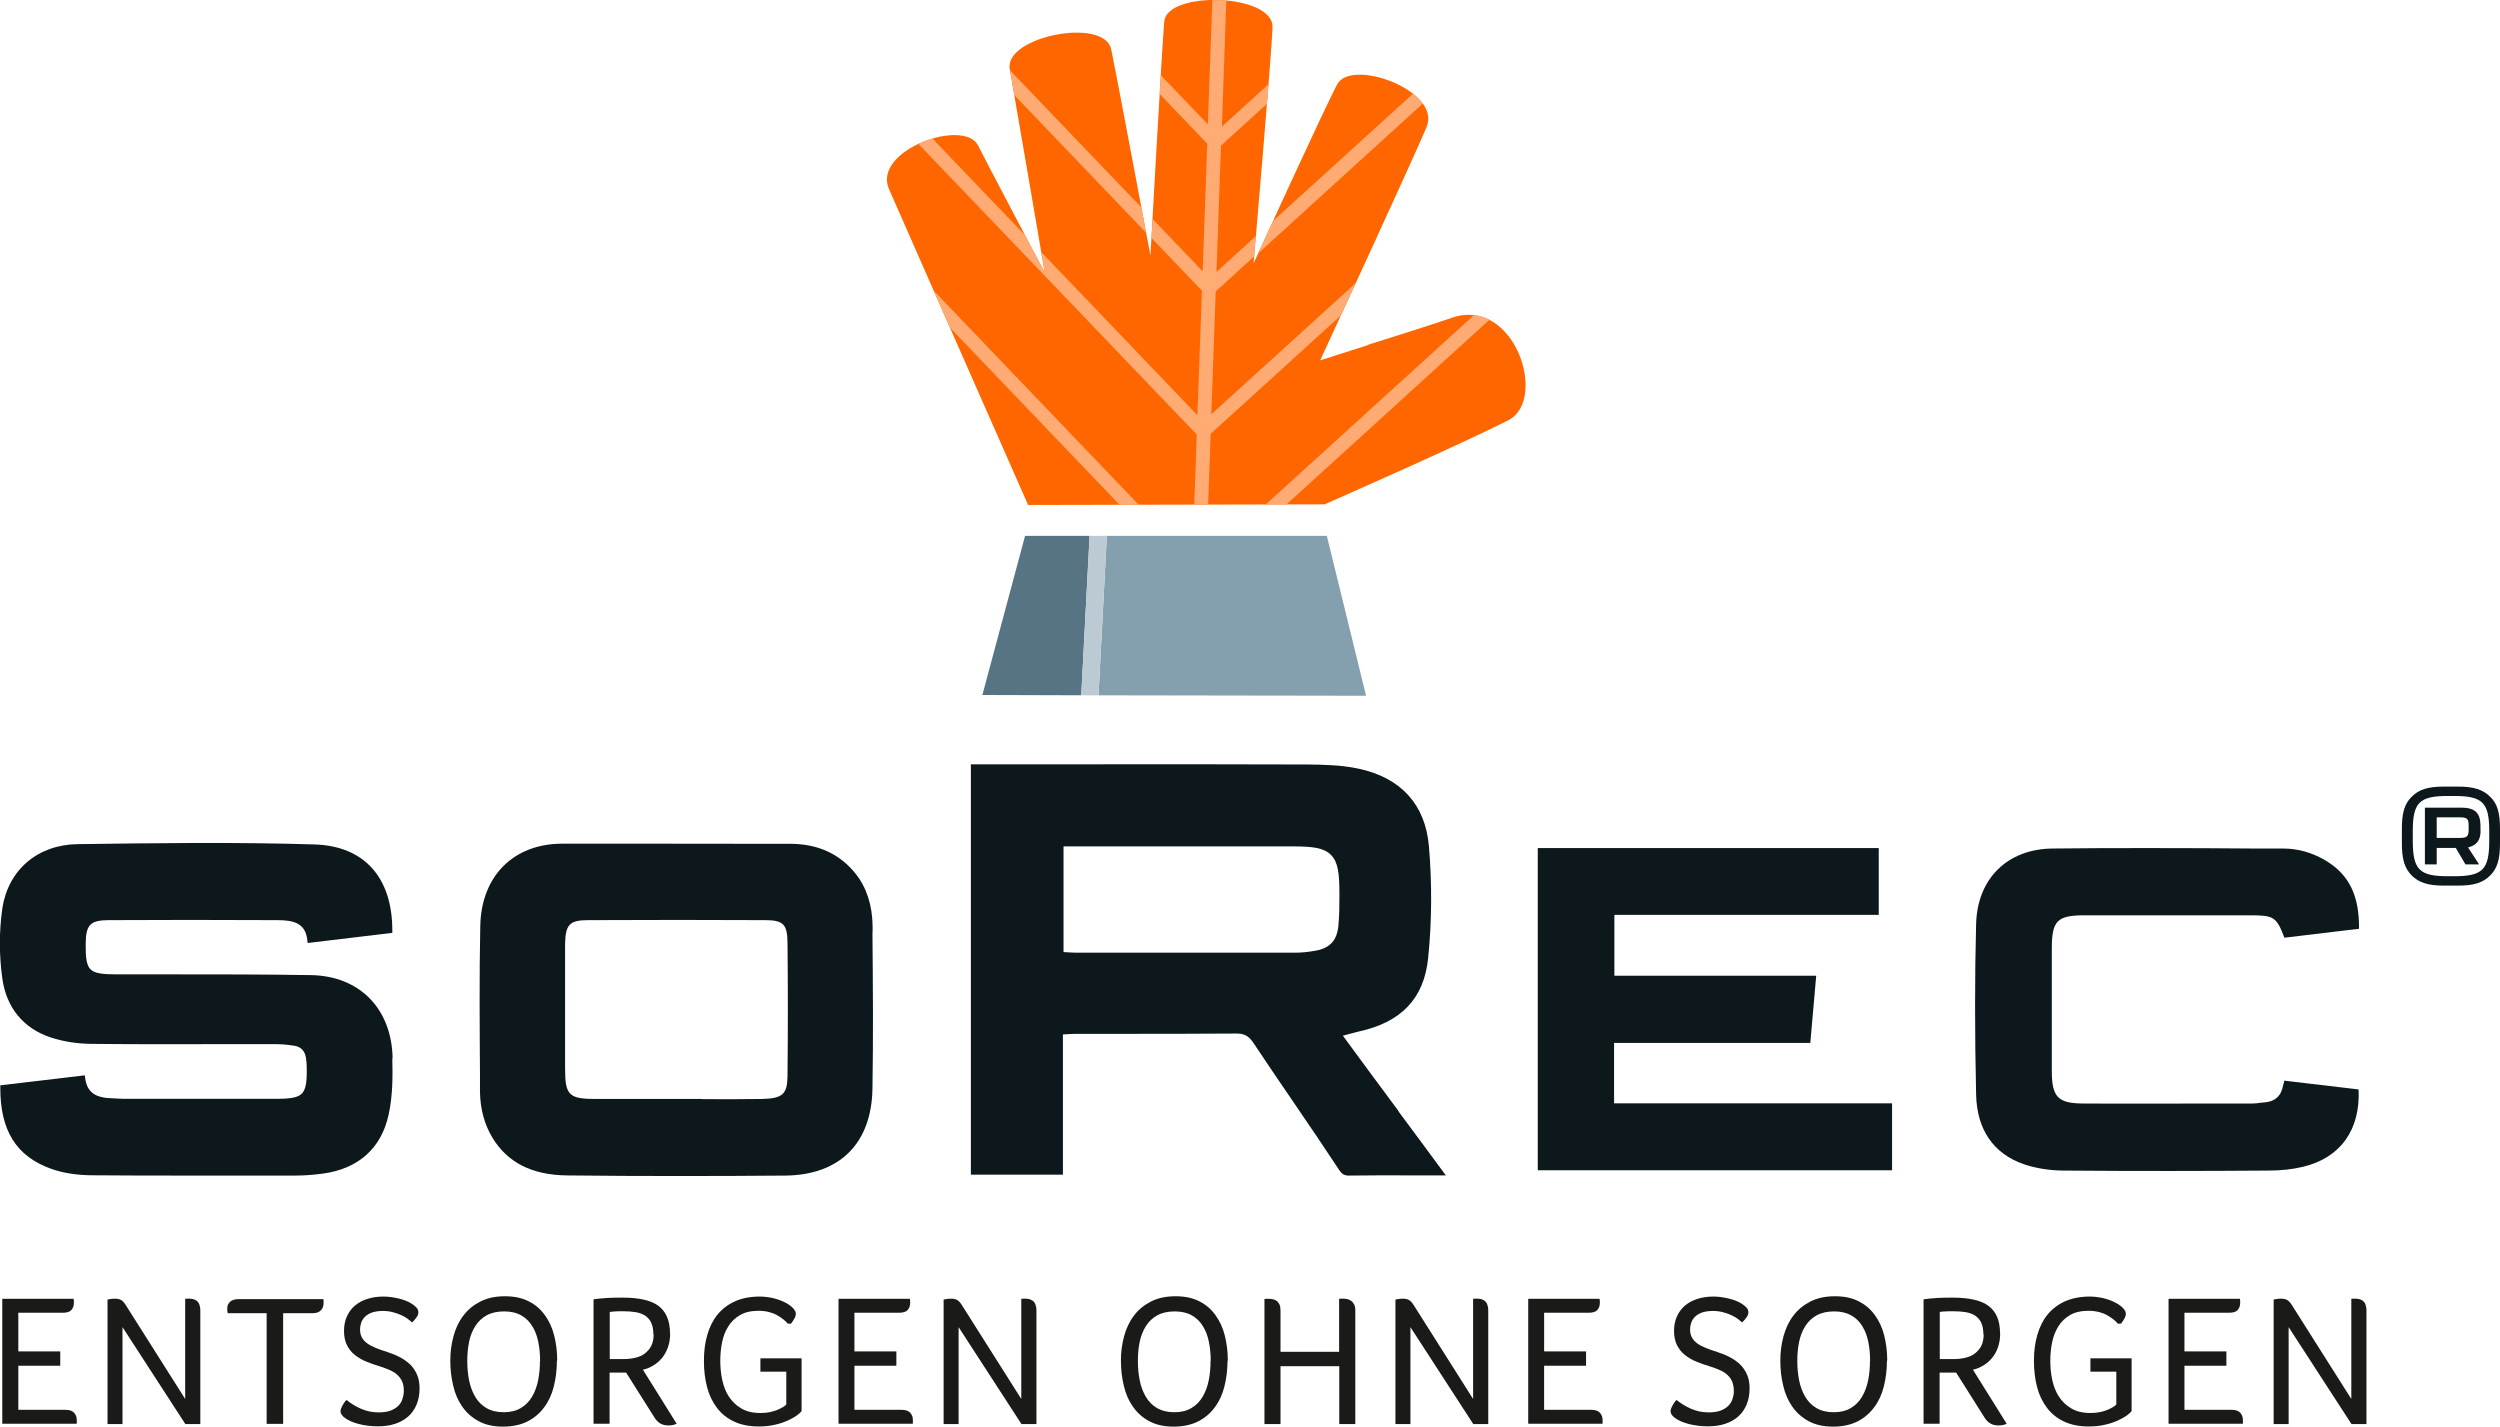 <?xml version="1.0" encoding="UTF-8"?><svg xmlns="http://www.w3.org/2000/svg" viewBox="0 0 165.11 94.22"><g id="a"/><g id="b"><g id="c"><g><path d="M95.89,20.99c-1.61,.55-5.51,1.77-5.51,1.77l-.03,.03-3.16,1.01c.63-1.36,6.25-13.54,7.03-15.42,.99-2.38-4.95-4.56-5.9-2.82-.73,1.33-5.53,11.84-5.53,11.84,0,0,1.22-14.05,1.25-15.62,.04-2.2-6.97-2.42-7.15-.35-.14,1.58-.91,15.45-.91,15.45,0,0-2.29-12.21-2.59-13.62-.47-2.16-7.08-.84-6.7,1.3,.29,1.62,2.31,13.45,2.31,13.45,0,0-3.91-7.41-4.4-8.39-.92-1.86-7,.31-5.89,2.86,.97,2.23,9.19,20.87,9.19,20.87l19.58-.04s9.24-4.06,12.16-5.57c2.58-1.34,.42-8.19-3.77-6.75Z" fill="#f60"/><polygon points="67.7 35.39 64.88 45.9 71.41 45.92 71.96 35.39 67.7 35.39" fill="#567483"/><g><path d="M97.35,20.81l-13.76,12.51h1.37l13.41-12.2c-.32-.16-.66-.27-1.02-.31Z" fill="#ffab73"/><path d="M93.97,6.84c-.17-.23-.39-.45-.65-.65l-9.23,8.39c-.4,.88-.75,1.63-.98,2.14l10.86-9.88Z" fill="#ffab73"/><path d="M83.68,6.89c.04-.46,.07-.91,.11-1.34l-3.09,2.81L80.99,.04c-.3-.03-.61-.04-.92-.04l-.3,8.21-3.11-3.25c-.02,.4-.05,.82-.07,1.25l3.14,3.28-.3,8.43-3.31-3.46c-.03,.48-.05,.9-.07,1.26l3.33,3.48-.3,8.22-10.31-10.77c.14,.83,.23,1.35,.23,1.35,0,0-.57-1.08-1.3-2.46l-6.12-6.39c-.32,.09-.63,.21-.93,.35l18.39,19.2-.17,4.62h.92l.17-4.67,8.59-7.81c.3-.65,.63-1.38,.98-2.14l-9.53,8.66,.29-8.11,2.53-2.31c.03-.31,.07-.77,.12-1.35l-2.6,2.37,.3-8.34,3.03-2.76Z" fill="#ffab73"/><path d="M75.39,13.71l-8.68-9.06c.06,.31,.16,.88,.28,1.63l8.7,9.09c-.09-.47-.19-1.04-.31-1.65Z" fill="#ffab73"/><path d="M75.21,33.34l-13.54-14.14c.35,.8,.72,1.63,1.09,2.46l11.18,11.68h1.27Z" fill="#ffab73"/></g><polygon points="87.63 35.39 73.1 35.39 72.55 45.92 71.41 45.92 71.41 45.92 90.22 45.95 87.63 35.39" fill="#84a0af"/><polygon points="71.96 35.39 71.41 45.92 72.55 45.92 73.1 35.39 71.96 35.39" fill="#bccbd3"/><g><path d="M1.21,89.25H3.98v.95H1.21v2.91h3.1c.27,0,.46,.06,.58,.19,.12,.13,.18,.29,.18,.47,0,.03,0,.06,0,.09,0,.03,0,.06,0,.08v.09H.15v-8.25H4.86s.02,.09,.02,.13v.13c0,.19-.05,.35-.16,.47-.11,.13-.3,.19-.59,.19H1.21v2.54Z" fill="#1a1a18"/><path d="M12.23,92.4v-6.62s.05,0,.09-.01c.02,0,.05,0,.09,0,.04,0,.08,0,.12,0,.07,0,.15,.01,.23,.03,.08,.02,.16,.06,.23,.11s.13,.13,.17,.23,.07,.24,.07,.4v7.51h-.99l-4.15-6.4v6.4h-.99v-8.22s.12-.03,.21-.04c.09-.01,.18-.02,.27-.02,.18,0,.32,.03,.42,.09,.1,.06,.2,.17,.29,.31l3.95,6.24Z" fill="#1a1a18"/><path d="M17.63,86.73h-2.59s-.02-.08-.02-.11-.01-.07-.01-.11v-.12c0-.16,.06-.29,.18-.41,.12-.12,.31-.18,.56-.18h5.61s0,.08,.01,.11c0,.03,0,.06,0,.09,0,.03,0,.06,0,.08,0,.18-.06,.33-.18,.46s-.31,.19-.56,.19h-1.93v7.31h-1.09v-7.31Z" fill="#1a1a18"/><path d="M22.91,92.48c.26,.21,.57,.4,.93,.56s.75,.24,1.17,.24c.32,0,.58-.04,.79-.12,.21-.08,.38-.19,.51-.32,.13-.13,.22-.28,.27-.45s.09-.34,.09-.52c0-.23-.03-.43-.1-.6-.07-.17-.17-.32-.31-.45-.13-.13-.3-.24-.51-.33-.2-.09-.44-.18-.7-.26-.3-.09-.59-.19-.87-.31-.28-.11-.52-.26-.74-.43-.22-.17-.39-.39-.52-.64-.13-.25-.2-.57-.2-.95s.07-.7,.2-.98,.31-.52,.54-.71c.23-.19,.5-.33,.82-.43s.66-.15,1.04-.15c.3,0,.62,.04,.97,.12s.64,.19,.88,.34c.13,.08,.24,.17,.33,.26,.09,.1,.13,.2,.13,.33,0,.1-.04,.21-.12,.32-.08,.11-.17,.23-.29,.34-.07-.06-.15-.13-.27-.22-.11-.09-.25-.17-.42-.25s-.35-.15-.56-.2c-.21-.06-.43-.09-.68-.09-.29,0-.52,.04-.71,.1-.19,.07-.35,.16-.46,.27-.12,.11-.2,.24-.26,.39-.05,.15-.08,.31-.08,.46,0,.21,.04,.38,.12,.53s.2,.28,.35,.39,.34,.21,.56,.3c.22,.09,.47,.18,.76,.27,.28,.09,.56,.2,.81,.33,.26,.13,.48,.29,.68,.47s.35,.41,.47,.67c.12,.26,.18,.57,.18,.93,0,.41-.07,.77-.2,1.08-.13,.31-.32,.58-.56,.79-.24,.21-.53,.37-.87,.48-.34,.11-.71,.16-1.12,.16-.45,0-.86-.05-1.25-.15s-.69-.23-.91-.39c-.2-.14-.31-.29-.31-.46,0-.09,.04-.21,.11-.34,.07-.14,.16-.27,.26-.39Z" fill="#1a1a18"/><path d="M36.78,89.87c0,.59-.07,1.15-.2,1.68s-.34,.99-.63,1.38c-.28,.39-.65,.71-1.1,.94-.45,.23-.99,.35-1.63,.35s-1.16-.12-1.61-.36-.8-.56-1.08-.96c-.28-.4-.48-.86-.6-1.39-.13-.53-.19-1.07-.19-1.64s.07-1.11,.21-1.62,.35-.97,.65-1.36c.29-.39,.67-.7,1.12-.93s.99-.35,1.62-.35,1.13,.11,1.57,.33c.44,.22,.79,.52,1.07,.91,.28,.38,.49,.83,.62,1.35,.13,.52,.2,1.07,.2,1.65Zm-1.11,.01c0-.44-.04-.86-.12-1.26-.08-.39-.21-.74-.4-1.04-.18-.3-.43-.54-.73-.71s-.68-.26-1.12-.26c-.46,0-.85,.09-1.16,.26-.31,.17-.56,.41-.75,.71-.19,.3-.33,.65-.41,1.04-.08,.39-.12,.81-.12,1.26s.04,.87,.12,1.28c.08,.41,.22,.77,.4,1.08s.43,.57,.74,.75,.69,.28,1.14,.28,.83-.09,1.14-.28c.31-.18,.56-.44,.74-.75,.19-.32,.32-.68,.4-1.08,.08-.41,.12-.83,.12-1.28Z" fill="#1a1a18"/><path d="M44.26,88.06c0,.35-.05,.65-.15,.93-.1,.27-.23,.51-.39,.7s-.35,.36-.57,.49-.45,.23-.69,.28l2.23,3.57c-.08,.04-.18,.07-.28,.09-.11,.02-.2,.02-.29,.02-.37,0-.66-.16-.87-.48l-1.9-3.01h-1.09v3.38h-1.06v-8.22c.29-.04,.61-.07,.95-.09,.34-.02,.66-.02,.97-.02,1.11,0,1.92,.19,2.4,.57s.73,.98,.73,1.78Zm-1.11,.06c0-.31-.05-.56-.14-.76-.09-.2-.23-.35-.4-.47-.18-.11-.39-.19-.63-.23-.25-.04-.52-.06-.82-.06-.2,0-.37,0-.51,.01s-.28,.02-.4,.04h.02v3.11h.88c.3,0,.57-.03,.82-.09,.24-.06,.46-.15,.63-.29s.32-.3,.42-.51c.1-.21,.15-.46,.15-.76Z" fill="#1a1a18"/><path d="M50.23,93.32c.24,0,.45-.02,.63-.06,.19-.04,.35-.09,.49-.15,.14-.06,.26-.12,.36-.18,.1-.06,.17-.12,.22-.17v-2.17h-1.71v-.88h2.72v3.49c-.06,.07-.16,.17-.31,.28-.15,.11-.35,.22-.59,.33-.24,.11-.52,.21-.84,.28-.32,.08-.69,.12-1.09,.12-.63,0-1.17-.11-1.62-.32-.46-.21-.83-.51-1.13-.9-.3-.39-.52-.84-.66-1.37-.14-.53-.21-1.11-.21-1.74s.07-1.19,.22-1.71,.37-.97,.67-1.34c.3-.37,.69-.67,1.15-.88s1.02-.32,1.65-.32c.29,0,.58,.04,.87,.1,.28,.07,.54,.16,.76,.27,.22,.11,.4,.23,.54,.37,.14,.14,.21,.27,.21,.39,0,.1-.03,.21-.1,.33-.07,.12-.14,.23-.22,.33h-.21c-.07-.09-.17-.18-.29-.28-.12-.1-.26-.19-.42-.28-.16-.09-.34-.16-.54-.21-.2-.05-.42-.08-.67-.08-.5,0-.91,.09-1.23,.28-.33,.19-.59,.44-.78,.75-.2,.31-.33,.66-.41,1.05-.08,.39-.12,.8-.12,1.22s.04,.86,.13,1.27c.09,.41,.23,.78,.44,1.1,.21,.32,.48,.58,.82,.78,.34,.2,.76,.3,1.26,.3Z" fill="#1a1a18"/><path d="M56.43,89.25h2.77v.95h-2.77v2.91h3.1c.27,0,.46,.06,.58,.19,.12,.13,.18,.29,.18,.47,0,.03,0,.06,0,.09,0,.03,0,.06,0,.08v.09h-4.91v-8.25h4.71s.02,.09,.02,.13v.13c0,.19-.05,.35-.16,.47-.11,.13-.3,.19-.59,.19h-2.93v2.54Z" fill="#1a1a18"/><path d="M67.45,92.4v-6.62s.05,0,.09-.01c.02,0,.05,0,.09,0,.04,0,.08,0,.12,0,.07,0,.15,.01,.23,.03,.08,.02,.16,.06,.23,.11s.13,.13,.17,.23,.07,.24,.07,.4v7.51h-.99l-4.15-6.4v6.4h-.99v-8.22s.12-.03,.21-.04c.09-.01,.18-.02,.27-.02,.18,0,.32,.03,.42,.09,.1,.06,.2,.17,.29,.31l3.95,6.24Z" fill="#1a1a18"/><path d="M81.07,89.87c0,.59-.07,1.15-.2,1.68s-.34,.99-.63,1.38c-.28,.39-.65,.71-1.1,.94-.45,.23-.99,.35-1.63,.35s-1.16-.12-1.61-.36-.8-.56-1.08-.96c-.28-.4-.48-.86-.6-1.39-.13-.53-.19-1.07-.19-1.64s.07-1.11,.21-1.62,.35-.97,.65-1.36c.29-.39,.67-.7,1.12-.93s.99-.35,1.62-.35,1.13,.11,1.57,.33c.44,.22,.79,.52,1.07,.91s.49,.83,.62,1.35,.2,1.07,.2,1.65Zm-1.11,.01c0-.44-.04-.86-.12-1.26s-.21-.74-.4-1.04c-.18-.3-.43-.54-.73-.71-.3-.17-.68-.26-1.12-.26-.46,0-.85,.09-1.16,.26-.31,.17-.56,.41-.75,.71-.19,.3-.33,.65-.41,1.04-.08,.39-.12,.81-.12,1.26s.04,.87,.12,1.28c.08,.41,.22,.77,.4,1.08s.43,.57,.74,.75,.69,.28,1.14,.28,.83-.09,1.14-.28c.31-.18,.56-.44,.74-.75,.19-.32,.32-.68,.4-1.08s.12-.83,.12-1.28Z" fill="#1a1a18"/><path d="M84.56,89.28h3.88v-3.5s.07,0,.1-.01c.03,0,.07,0,.1,0,.03,0,.07,0,.11,0,.07,0,.15,.01,.24,.03,.09,.02,.17,.06,.24,.11,.08,.05,.14,.13,.2,.23,.05,.1,.08,.24,.08,.4v7.51h-1.06v-3.82h-3.88v3.82h-1.06v-8.26s.07,0,.1-.01c.03,0,.07,0,.1,0,.03,0,.07,0,.11,0,.08,0,.17,.01,.26,.03,.09,.02,.17,.06,.24,.11s.13,.13,.18,.23,.07,.24,.07,.4v2.75Z" fill="#1a1a18"/><path d="M97.29,92.4v-6.62s.05,0,.09-.01c.02,0,.05,0,.09,0,.04,0,.08,0,.12,0,.07,0,.15,.01,.23,.03,.08,.02,.16,.06,.23,.11s.13,.13,.17,.23,.07,.24,.07,.4v7.51h-.99l-4.15-6.4v6.4h-.99v-8.22s.12-.03,.21-.04c.09-.01,.18-.02,.27-.02,.18,0,.32,.03,.42,.09,.1,.06,.2,.17,.29,.31l3.95,6.24Z" fill="#1a1a18"/><path d="M101.98,89.25h2.77v.95h-2.77v2.91h3.1c.27,0,.46,.06,.58,.19,.12,.13,.18,.29,.18,.47,0,.03,0,.06,0,.09,0,.03,0,.06,0,.08v.09h-4.91v-8.25h4.71s.02,.09,.02,.13v.13c0,.19-.05,.35-.16,.47-.11,.13-.3,.19-.59,.19h-2.93v2.54Z" fill="#1a1a18"/><path d="M110.75,92.48c.26,.21,.57,.4,.93,.56s.75,.24,1.17,.24c.32,0,.58-.04,.79-.12,.21-.08,.38-.19,.51-.32,.13-.13,.22-.28,.27-.45,.06-.17,.09-.34,.09-.52,0-.23-.04-.43-.1-.6-.07-.17-.17-.32-.31-.45-.13-.13-.3-.24-.51-.33-.2-.09-.44-.18-.7-.26-.3-.09-.59-.19-.87-.31-.28-.11-.52-.26-.74-.43-.22-.17-.39-.39-.52-.64s-.2-.57-.2-.95,.07-.7,.2-.98c.13-.28,.31-.52,.54-.71s.5-.33,.82-.43,.66-.15,1.04-.15c.3,0,.62,.04,.97,.12s.64,.19,.88,.34c.13,.08,.24,.17,.33,.26,.09,.1,.13,.2,.13,.33,0,.1-.04,.21-.12,.32-.08,.11-.17,.23-.29,.34-.07-.06-.16-.13-.27-.22-.11-.09-.25-.17-.42-.25s-.35-.15-.56-.2c-.21-.06-.43-.09-.68-.09-.29,0-.52,.04-.71,.1-.19,.07-.35,.16-.46,.27-.12,.11-.2,.24-.26,.39-.05,.15-.08,.31-.08,.46,0,.21,.04,.38,.12,.53,.08,.15,.2,.28,.35,.39s.34,.21,.56,.3,.47,.18,.76,.27c.28,.09,.56,.2,.81,.33,.26,.13,.48,.29,.68,.47,.2,.19,.35,.41,.47,.67s.18,.57,.18,.93c0,.41-.07,.77-.2,1.08-.13,.31-.32,.58-.56,.79-.24,.21-.53,.37-.87,.48-.34,.11-.71,.16-1.12,.16-.45,0-.86-.05-1.25-.15s-.69-.23-.91-.39c-.2-.14-.31-.29-.31-.46,0-.09,.04-.21,.11-.34,.07-.14,.16-.27,.26-.39Z" fill="#1a1a18"/><path d="M124.62,89.87c0,.59-.07,1.15-.2,1.68s-.34,.99-.63,1.38c-.29,.39-.65,.71-1.1,.94s-.99,.35-1.63,.35-1.16-.12-1.61-.36c-.44-.24-.8-.56-1.08-.96-.28-.4-.48-.86-.6-1.39-.13-.53-.19-1.07-.19-1.64s.07-1.11,.21-1.62,.35-.97,.65-1.36c.29-.39,.67-.7,1.12-.93s.99-.35,1.62-.35,1.13,.11,1.57,.33c.43,.22,.79,.52,1.07,.91,.28,.38,.49,.83,.62,1.35,.13,.52,.2,1.07,.2,1.65Zm-1.11,.01c0-.44-.04-.86-.12-1.26-.08-.39-.21-.74-.4-1.04-.18-.3-.43-.54-.73-.71-.31-.17-.68-.26-1.12-.26-.46,0-.85,.09-1.16,.26-.31,.17-.56,.41-.75,.71-.19,.3-.33,.65-.41,1.04-.08,.39-.12,.81-.12,1.26s.04,.87,.12,1.28c.08,.41,.22,.77,.4,1.08s.43,.57,.74,.75c.3,.18,.69,.28,1.14,.28s.83-.09,1.14-.28c.31-.18,.56-.44,.74-.75s.32-.68,.4-1.08c.08-.41,.12-.83,.12-1.28Z" fill="#1a1a18"/><path d="M132.1,88.06c0,.35-.05,.65-.15,.93s-.23,.51-.39,.7-.35,.36-.57,.49c-.22,.13-.45,.23-.69,.28l2.23,3.57c-.08,.04-.17,.07-.28,.09-.11,.02-.2,.02-.29,.02-.37,0-.66-.16-.87-.48l-1.9-3.01h-1.09v3.38h-1.06v-8.22c.29-.04,.61-.07,.95-.09,.34-.02,.66-.02,.97-.02,1.11,0,1.92,.19,2.4,.57,.49,.38,.73,.98,.73,1.78Zm-1.11,.06c0-.31-.05-.56-.14-.76-.09-.2-.23-.35-.4-.47-.17-.11-.39-.19-.63-.23-.25-.04-.52-.06-.82-.06-.2,0-.37,0-.51,.01-.15,0-.28,.02-.4,.04h.02v3.11h.88c.3,0,.57-.03,.82-.09,.24-.06,.46-.15,.63-.29s.32-.3,.42-.51,.15-.46,.15-.76Z" fill="#1a1a18"/><path d="M138.07,93.32c.24,0,.45-.02,.63-.06,.19-.04,.35-.09,.49-.15,.14-.06,.26-.12,.36-.18,.1-.06,.17-.12,.22-.17v-2.17h-1.71v-.88h2.72v3.49c-.06,.07-.16,.17-.31,.28-.15,.11-.35,.22-.59,.33-.24,.11-.52,.21-.84,.28-.32,.08-.69,.12-1.09,.12-.63,0-1.17-.11-1.62-.32-.46-.21-.83-.51-1.13-.9-.3-.39-.52-.84-.66-1.37s-.21-1.11-.21-1.74,.07-1.19,.22-1.71c.15-.52,.37-.97,.67-1.34,.3-.37,.69-.67,1.15-.88,.47-.21,1.02-.32,1.65-.32,.29,0,.58,.04,.87,.1,.28,.07,.54,.16,.76,.27,.22,.11,.4,.23,.54,.37,.14,.14,.21,.27,.21,.39,0,.1-.03,.21-.1,.33-.07,.12-.14,.23-.22,.33h-.21c-.07-.09-.17-.18-.29-.28-.12-.1-.26-.19-.42-.28-.16-.09-.34-.16-.54-.21-.2-.05-.42-.08-.67-.08-.5,0-.91,.09-1.23,.28-.33,.19-.59,.44-.78,.75s-.33,.66-.41,1.05c-.08,.39-.12,.8-.12,1.22s.04,.86,.13,1.27c.09,.41,.23,.78,.44,1.1,.21,.32,.48,.58,.82,.78,.34,.2,.76,.3,1.26,.3Z" fill="#1a1a18"/><path d="M144.27,89.25h2.77v.95h-2.77v2.91h3.1c.27,0,.46,.06,.58,.19,.12,.13,.18,.29,.18,.47,0,.03,0,.06,0,.09,0,.03,0,.06,0,.08v.09h-4.91v-8.25h4.71s.02,.09,.02,.13v.13c0,.19-.05,.35-.16,.47-.11,.13-.3,.19-.59,.19h-2.93v2.54Z" fill="#1a1a18"/><path d="M155.29,92.4v-6.62s.05,0,.09-.01c.02,0,.05,0,.09,0,.04,0,.08,0,.12,0,.07,0,.15,.01,.23,.03,.08,.02,.16,.06,.23,.11s.13,.13,.17,.23,.07,.24,.07,.4v7.51h-.99l-4.15-6.4v6.4h-.99v-8.22s.12-.03,.21-.04c.09-.01,.18-.02,.27-.02,.18,0,.32,.03,.42,.09,.1,.06,.2,.17,.29,.31l3.95,6.24Z" fill="#1a1a18"/></g><g><path d="M25.93,69.89c-.06-3.28-2.19-5.44-5.4-5.49-3.09-.05-6.23-.05-9.27-.05-1.2,0-2.41,0-3.61,0-.86,0-1.41-.06-1.68-.34-.27-.28-.32-.82-.31-1.67,.01-1.27,.3-1.56,1.5-1.57,3.44-.02,7.09-.02,11.16,0,1.14,0,1.87,.23,1.98,1.35l.02,.16,5.59-.67v-.14c.01-3.52-1.86-5.6-5.14-5.7-5.21-.16-10.51-.09-15.63-.02-2.67,.03-4.62,1.72-4.99,4.28-.21,1.46-.21,3.04,0,4.57,.26,1.94,1.4,3.33,3.21,3.92,.82,.27,1.73,.41,2.63,.42,2.72,.03,5.49,.03,8.17,.02,1.36,0,2.72,0,4.08,0,.38,0,.78,.04,1.22,.11,.41,.07,.66,.33,.74,.75,.04,.22,.06,.46,.06,.78,.01,.93-.08,1.37-.32,1.62-.24,.25-.7,.35-1.62,.35-2.91,0-5.82,0-8.73,0h-1.46c-.14,0-.29-.01-.43-.02-.12,0-.24-.02-.36-.02-1.09-.03-1.61-.43-1.72-1.36l-.02-.15L.02,71.68v.14c-.01,2.85,1.06,4.56,3.38,5.38,.76,.27,1.67,.41,2.63,.42,2.16,.02,4.34,.02,6.5,.02,1.89,0,3.78,0,5.63,0h1.32c.62,0,1.24-.05,1.84-.13,2.36-.32,3.87-1.68,4.35-3.91,.27-1.23,.27-2.56,.24-3.7Z" fill="#0d181c"/><polygon points="119.56 68.88 119.95 64.44 106.62 64.44 106.62 60.42 124.08 60.42 124.08 56.01 101.56 56.01 101.56 77.29 124.96 77.29 124.96 72.87 106.6 72.87 106.6 68.88 119.56 68.88" fill="#0d181c"/><path d="M92.38,73.4c-1.17-1.58-2.34-3.15-3.42-4.63l-.27-.37,.68-.18c.14-.04,.24-.06,.35-.09,2.83-.61,4.33-2.19,4.6-4.85,.25-2.46,.26-4.95,.05-7.41-.24-2.73-1.84-4.5-4.63-5.1-1.14-.25-2.38-.27-3.45-.28-5.7-.02-10.69-.02-16.03-.01h-6.14v27.1h6.08v-9.26l.49-.03c.13,0,.22-.01,.32-.01h2.84c2.62,0,4.89,0,7.86-.02h.01c.6,0,.87,.33,1.09,.66,.81,1.23,1.72,2.55,2.63,3.89,1.02,1.49,2.07,3.04,2.99,4.44,.2,.3,.36,.41,.73,.39,1.46-.02,2.93-.02,4.39-.01h1.94c-1.01-1.37-2.07-2.81-3.13-4.23Zm-3.99-12.24c-.09,.95-.57,1.47-1.52,1.63-.5,.09-.94,.13-1.34,.13-2.93,0-5.46,0-8.04,0-1.45,0-2.91,0-4.46,0h-1.89c-.11,0-.22,0-.36-.01l-.54-.03v-6.98h15.14c1.31,0,2.06,.09,2.53,.57,.47,.48,.55,1.24,.55,2.56,0,.72,0,1.43-.07,2.14Z" fill="#0d181c"/><path d="M57.63,61.56v-.4c-.02-1.37-.39-2.53-1.11-3.44-1.01-1.28-2.41-1.95-4.17-1.99h0c-1.55,0-5.58,0-9.13-.01-2.81,0-5.32,0-6.08,0-3.22,0-5.35,2.13-5.42,5.42-.07,3.3-.04,6.66-.02,9.9v1.08c.02,1.12,.29,2.13,.81,3,1,1.66,2.63,2.49,4.96,2.51,2.48,.03,4.97,.04,7.45,.04,2.33,0,4.66-.01,6.96-.03,3.58-.04,5.67-2.12,5.74-5.71,.06-3.45,.03-6.96,0-10.35Zm-11.26,11.02c-.57,0-1.14,0-1.71,0h-1.64c-1.23,0-2.45,0-3.68,0-1.77,0-2.02-.25-2.02-2.01v-7.93c0-.11,0-.22,0-.33,.03-1.26,.31-1.54,1.53-1.54,3.97-.02,7.89-.02,11.67,0,1.22,0,1.48,.27,1.49,1.51,.03,2.88,.03,5.83,0,8.78-.01,1.21-.33,1.49-1.7,1.52-1.32,.02-2.66,.02-3.95,.01Z" fill="#0d181c"/><path d="M150.86,71.42c-.03,.09-.05,.16-.07,.24-.12,.72-.54,1.1-1.26,1.15-.1,0-.2,.02-.3,.03-.14,.02-.29,.04-.45,.04h-2.22c-2.95,0-6,.02-9,0-1.64-.01-2.05-.43-2.05-2.13,0-2.7,0-5.39,0-8.09,0-1.86,.35-2.21,2.17-2.21,3.64,0,7.28,0,10.93,0,1.56,0,1.74,.1,2.26,1.48l4.93-.59c.02-2.17-.64-3.55-2.16-4.48-.89-.54-1.85-.82-2.86-.82h-1.89c-2.26-.02-4.56-.03-6.88-.03-2.15,0-4.31,0-6.45,.03-2.99,.03-4.97,1.99-5.05,4.98-.09,3.52-.09,7.2,0,11.26,.05,2.32,1.14,3.91,3.15,4.61,.76,.26,1.66,.41,2.59,.42,4.77,.04,9.53,.03,13.56,0,.85,0,1.62-.09,2.29-.25,2.47-.59,3.8-2.45,3.67-5.11l-4.91-.58-.02,.05Z" fill="#0d181c"/></g><g><path d="M163.83,54.85c0,.64-.25,.97-.83,1.12l.73,1.12h-.9l-.64-1.09h-1.26v1.09h-.78v-3.75h2.4c.89,0,1.25,.33,1.27,1.14v.38Zm-.79-.3c0-.49-.09-.57-.62-.57h-1.49v1.36h1.49c.52,0,.62-.09,.62-.57v-.22Z" fill="#0d181c"/><path d="M165.11,54.74c0-1.07-.18-1.67-.65-2.12h0c-.47-.47-1.08-.67-2.12-.67h-.94c-1.04,0-1.65,.19-2.12,.67-.47,.46-.65,1.05-.65,2.12v.94c0,1.07,.18,1.67,.65,2.14,.47,.47,1.08,.67,2.12,.67h.94c1.04,0,1.65-.19,2.12-.67,.47-.46,.65-1.06,.65-2.14v-.94Zm-.71,.78c0,1.91-.43,2.35-2.32,2.35h-.41c-1.89,0-2.32-.44-2.32-2.35v-.62c0-1.9,.43-2.33,2.32-2.33h.41c1.89,0,2.32,.44,2.32,2.33v.62Z" fill="#0d181c"/></g></g></g></g></svg>